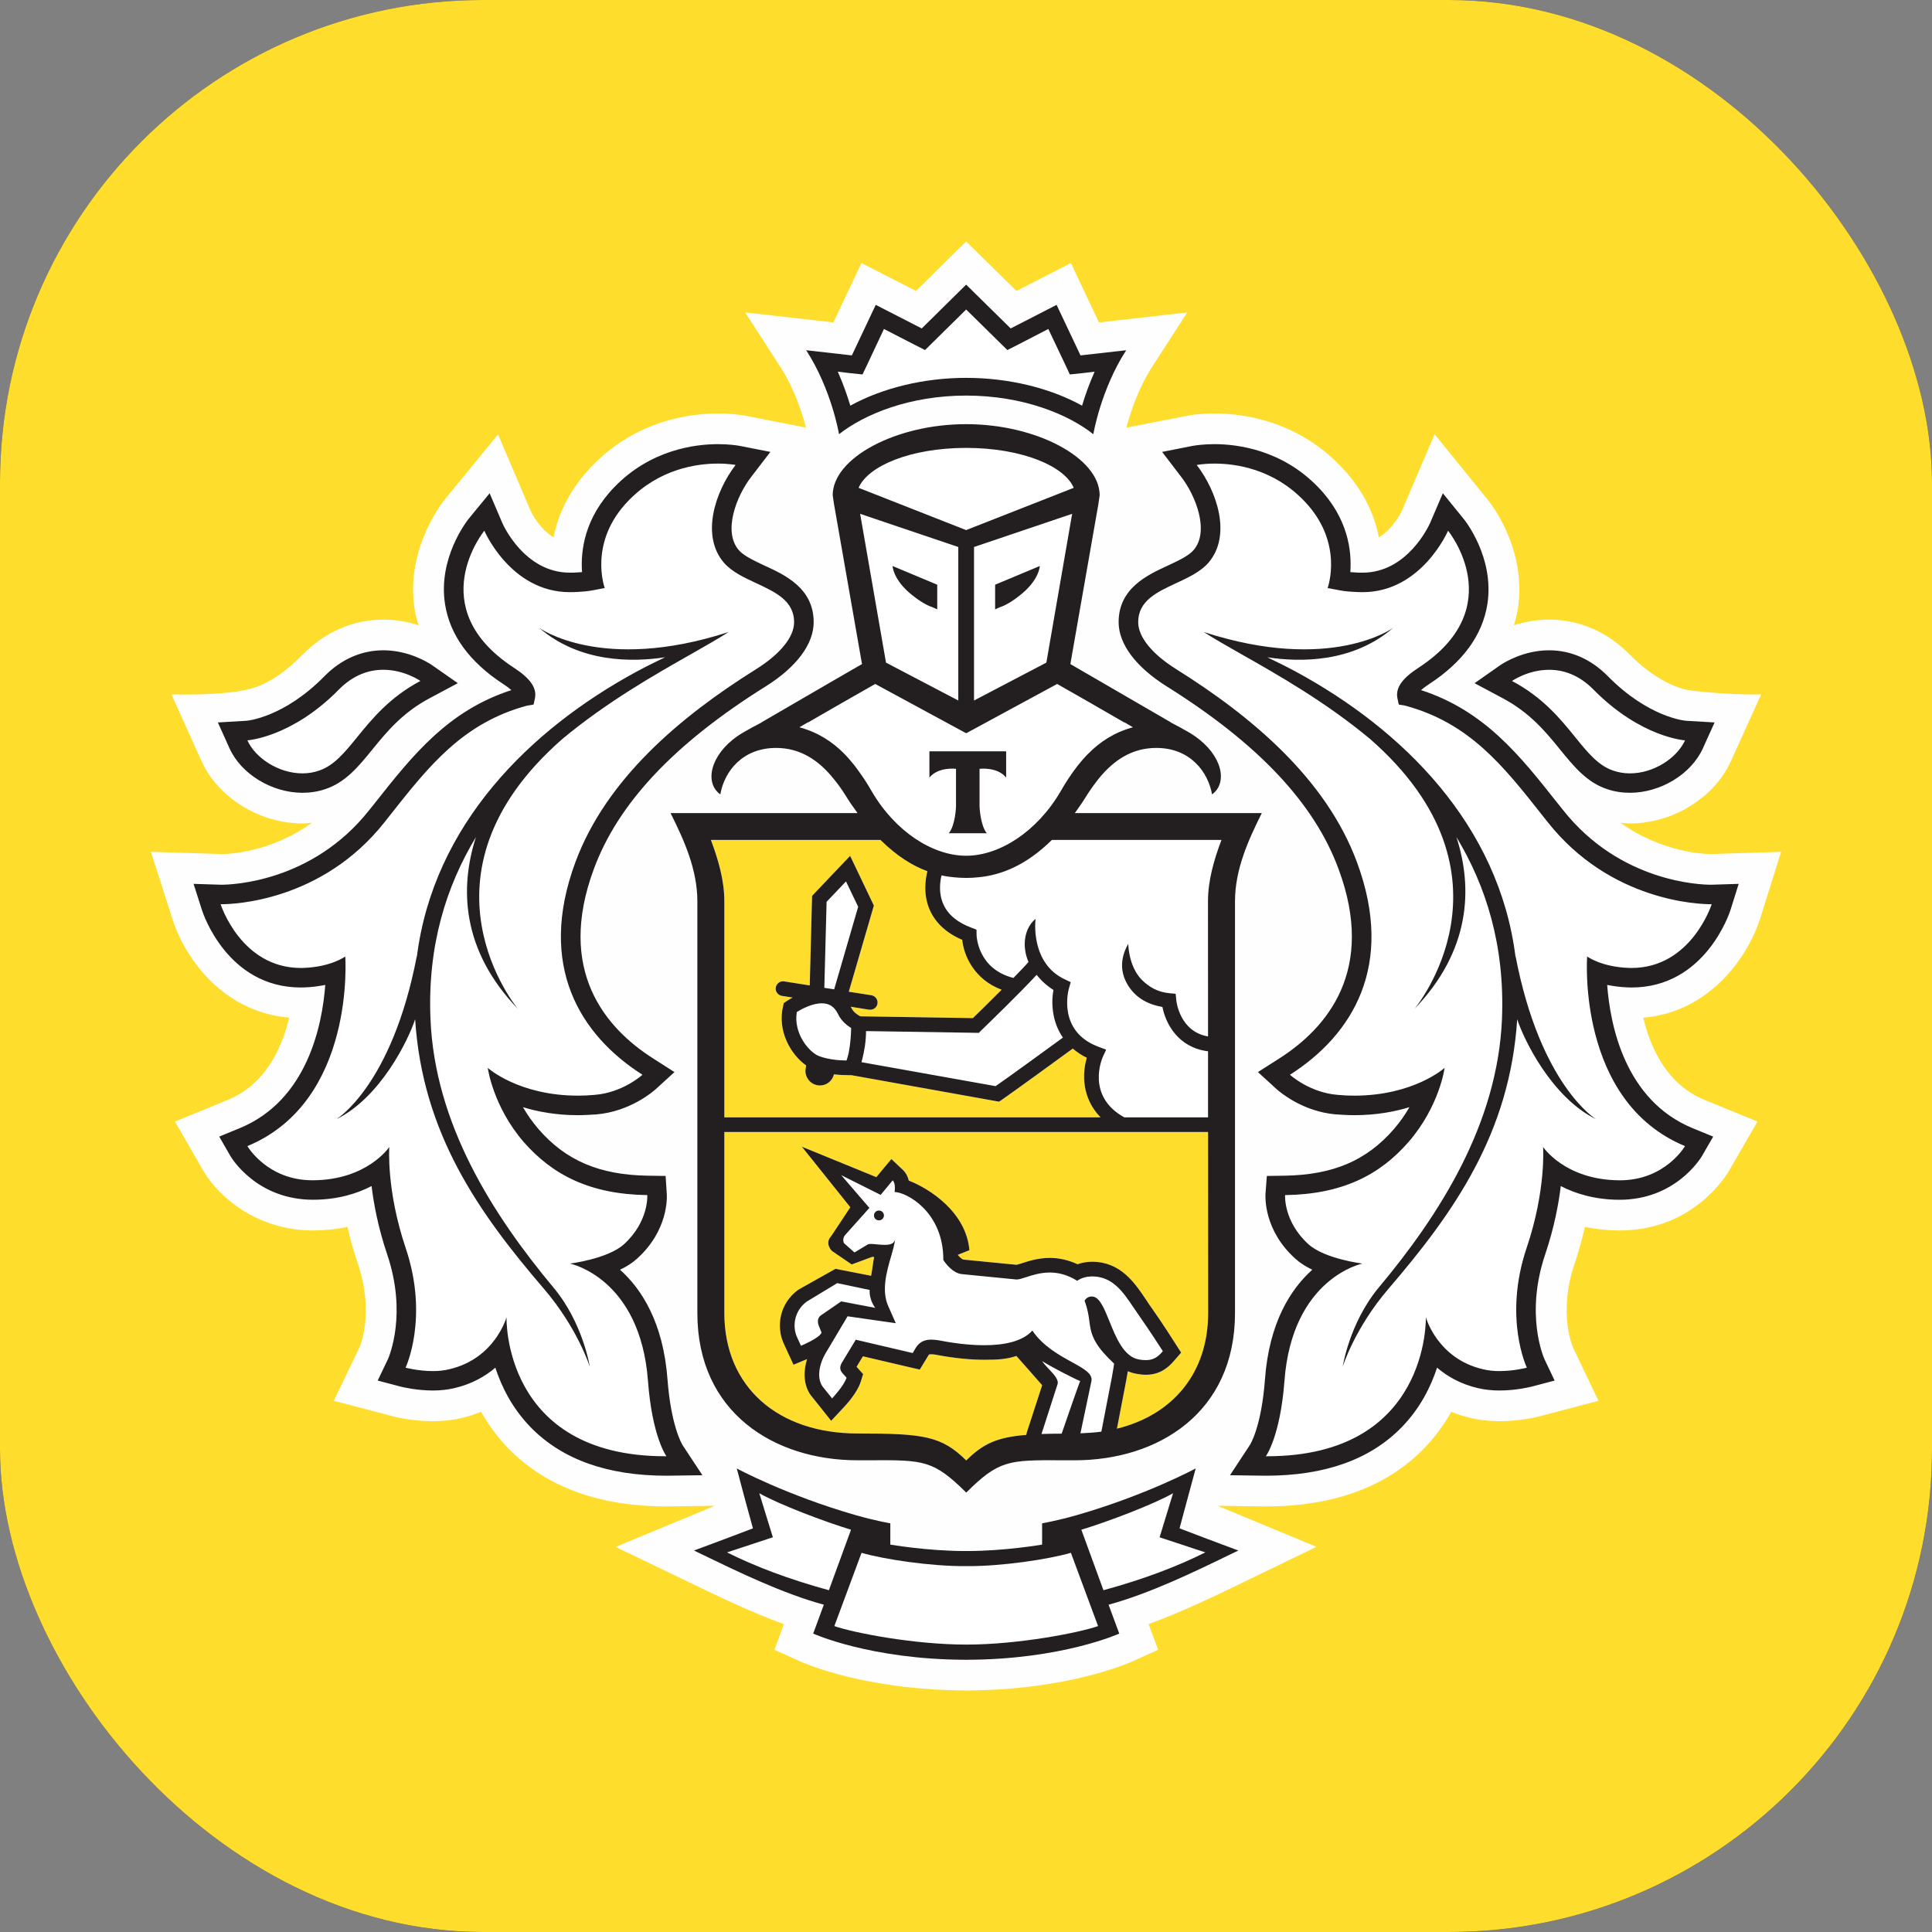 <svg width="64" height="64" viewBox="0 0 64 64" fill="none" xmlns="http://www.w3.org/2000/svg">
<rect x="0" y="0" width="64" height="64" fill="#808080" stroke="none"/>
<g clip-path="url(#clip0_1703_52)">
<rect width="64" height="64" rx="16" fill="#38364B"/>
<g clip-path="url(#clip1_1703_52)">
<path d="M49.778 0H14.222C6.368 0 0 6.368 0 14.222V49.778C0 57.633 6.368 64 14.222 64H49.778C57.633 64 64 57.633 64 49.778V14.222C64 6.368 57.633 0 49.778 0Z" fill="#FFDD2D"/>
<path fill-rule="evenodd" clip-rule="evenodd" d="M59 28.218L56.683 28.292C56.486 28.292 55.062 28.251 53.681 27.254C53.784 27.263 53.887 27.278 53.992 27.278C55.414 27.278 56.791 26.427 57.342 25.207L58.339 23.005C57.088 23.022 55.945 22.864 55.945 22.864C55.936 22.863 55.034 22.747 53.992 21.688C53.245 20.928 52.319 20.526 51.318 20.526C50.879 20.526 50.488 20.605 50.15 20.712C50.203 20.533 50.252 20.352 50.281 20.165C50.6 18.104 49.269 16.533 49.268 16.535L47.523 14.385L46.442 16.91C46.439 16.918 46.165 17.51 45.677 17.798C45.531 17.056 45.168 16.221 44.394 15.425C42.935 13.922 41.16 13.697 40.23 13.697C39.8 13.697 39.493 13.744 39.418 13.756L37.313 14.167C37.435 13.7 37.694 12.884 38.166 12.15L39.328 10.35L36.405 10.681L35.474 8.713L33.671 9.638L32.005 8L30.342 9.638L28.536 8.713L27.607 10.681L24.684 10.349L25.848 12.151C26.321 12.884 26.579 13.698 26.699 14.165L24.691 13.771L24.622 13.76C24.522 13.744 24.216 13.697 23.783 13.697C22.855 13.697 21.079 13.922 19.624 15.424C18.849 16.221 18.485 17.056 18.337 17.798C17.853 17.512 17.581 16.93 17.581 16.93L16.498 14.39L14.727 16.553C14.51 16.831 13.444 18.309 13.733 20.168C13.763 20.353 13.812 20.533 13.864 20.712C13.528 20.603 13.136 20.526 12.698 20.526C11.696 20.526 10.771 20.928 10.022 21.688C8.983 22.743 8.276 22.817 8.095 22.862C7.915 22.907 7.147 23.032 5.68 23.005L6.673 25.207C7.223 26.427 8.602 27.278 10.021 27.278C10.128 27.278 10.23 27.263 10.335 27.254C8.956 28.251 7.532 28.292 7.361 28.292L5 28.218L5.715 30.451C6.075 31.601 7.278 33.507 9.58 33.712C9.33 34.756 8.774 35.928 7.554 36.432L5.796 37.153L6.755 38.816C7.296 39.712 8.568 40.761 10.378 40.761C10.768 40.76 11.146 40.72 11.51 40.643C11.603 41.053 11.719 41.464 11.857 41.871C12.396 43.468 11.931 44.58 11.926 44.593L11.058 46.403L12.996 46.911C13.02 46.919 13.606 47.079 14.339 47.079C14.672 47.079 14.991 47.045 15.287 46.974C15.513 46.922 15.73 46.852 15.938 46.768C16.189 47.215 16.494 47.624 16.848 47.99C18.091 49.259 19.852 49.902 22.081 49.902H22.088L23.68 49.881L20.392 51.243L22.889 52.444C23.797 52.884 24.871 53.403 25.967 53.802L25.654 54.651L26.516 55.041C26.592 55.076 28.247 55.812 30.998 55.969C30.998 55.969 31.662 56 32.028 56C32.393 56 33.049 55.967 33.049 55.967C35.783 55.806 37.425 55.076 37.501 55.041L38.364 54.65L38.049 53.8C39.175 53.389 40.291 52.849 41.161 52.426L43.61 51.241L40.333 49.881L41.931 49.902C44.164 49.902 45.925 49.258 47.166 47.988C47.519 47.625 47.823 47.217 48.076 46.768C48.284 46.852 48.503 46.922 48.728 46.975C49.025 47.045 49.343 47.079 49.675 47.079C50.396 47.079 50.988 46.921 51.004 46.916L52.95 46.403L52.102 44.626C52.083 44.58 51.618 43.468 52.157 41.87C52.294 41.462 52.409 41.052 52.503 40.643C52.869 40.72 53.251 40.76 53.645 40.761C55.95 40.761 57.055 39.148 57.268 38.797L58.219 37.152L56.46 36.434C55.237 35.928 54.683 34.757 54.436 33.713C56.708 33.516 57.927 31.609 58.3 30.451L59 28.218Z" fill="#FEFEFE"/>
<path fill-rule="evenodd" clip-rule="evenodd" d="M35.846 13.438C34.785 12.851 33.41 12.517 32.005 12.517C30.607 12.517 29.232 12.851 28.169 13.438C28.072 13.116 27.937 12.723 27.753 12.313L28.153 12.36L28.573 12.404L28.753 12.023L29.282 10.898L30.263 11.403L30.644 11.595L30.946 11.298L32.005 10.253L33.066 11.298L33.37 11.595L33.751 11.403L34.726 10.898L35.263 12.023L35.44 12.404L35.86 12.36L36.261 12.313C36.077 12.723 35.941 13.116 35.846 13.438ZM32.005 14.836C30.142 14.838 28.746 15.445 28.442 16.16L32.005 17.56L35.569 16.16C35.268 15.445 33.871 14.838 32.005 14.836ZM32.043 51.88H32.039H32.008H31.974H31.971C30.843 51.887 29.287 51.657 28.54 51.44L27.639 53.865C28.232 54.075 30.245 54.48 32.008 54.48C33.769 54.48 35.782 54.075 36.374 53.865L35.475 51.44C34.725 51.657 33.171 51.887 32.043 51.88ZM35.822 50.675C36.692 50.411 38.189 49.844 38.86 49.466L38.412 50.924L39.929 51.426C39.012 51.884 37.9 52.312 36.553 52.678L35.822 50.675ZM25.154 49.466L25.602 50.924L24.084 51.426C25 51.884 26.117 52.312 27.459 52.678L28.192 50.675C27.323 50.411 25.824 49.844 25.154 49.466ZM53.441 25.529C53.624 25.592 53.809 25.619 53.993 25.619C54.788 25.619 55.555 25.108 55.819 24.523C55.819 24.523 54.363 24.436 52.796 22.854C52.298 22.341 51.77 22.188 51.318 22.188C50.614 22.188 50.087 22.556 50.087 22.556C51.108 23.098 51.69 23.815 52.18 24.418C52.596 24.932 52.946 25.362 53.441 25.529ZM10.567 25.529C10.389 25.592 10.203 25.619 10.02 25.619C9.225 25.619 8.456 25.108 8.195 24.524C8.195 24.524 9.65 24.436 11.215 22.854C11.716 22.34 12.242 22.188 12.698 22.188C13.397 22.188 13.926 22.557 13.926 22.557C12.908 23.097 12.325 23.813 11.835 24.416C11.415 24.93 11.064 25.362 10.567 25.529ZM52.871 37.075C51.407 36.357 50.484 34.45 50.26 33.764C50.017 37.543 48.163 40.166 45.996 42.692C44.871 44.001 44.479 45.274 44.479 45.274C44.479 45.274 44.696 43.831 45.668 42.658C47.69 40.24 49.612 37.231 49.755 33.75C49.853 31.321 49.226 29.352 48.246 27.728C48.794 29.418 48.717 31.488 46.857 33.421C46.857 33.421 50.56 29.005 45.383 24.477C43.912 23.253 42.342 22.362 41.138 21.679C40.645 21.399 40.214 21.155 39.876 20.936C44.093 22.305 46.152 20.798 46.152 20.798C44.806 21.959 43.062 21.94 41.981 21.772C42.275 21.915 42.58 22.063 42.907 22.239C46.463 24.161 49.659 27.324 50.204 31.704V31.671C51.031 35.972 52.871 37.075 52.871 37.075ZM53.954 32.064C53.987 32.066 54.015 32.066 54.048 32.066C56.03 32.066 56.702 29.953 56.702 29.953H56.663C56.3 29.953 53.352 29.867 51.27 27.233C51.211 27.159 51.153 27.086 51.096 27.013C49.801 25.372 48.68 23.95 46.555 23.377L46.337 23.339L46.29 23.117C46.228 22.78 46.461 22.464 46.988 22.123C50.051 20.127 47.97 17.58 47.97 17.58C47.97 17.58 47.096 19.617 45.139 19.617C45.115 19.617 45.092 19.616 45.068 19.615C45.043 19.615 45.018 19.614 44.994 19.614L44.95 19.612C44.744 19.601 44.543 19.591 44.341 19.549L43.981 19.478C43.981 19.478 44.538 17.968 43.192 16.581C42.177 15.535 40.943 15.357 40.23 15.357C39.872 15.357 39.644 15.403 39.644 15.403C40.321 16.283 40.809 17.743 40.029 18.645C39.767 18.944 39.36 19.134 38.959 19.32C38.324 19.615 37.704 19.903 37.704 20.61C37.704 21.1 38.164 21.67 38.987 22.182C41.466 23.735 43.926 25.797 44.95 28.559C46.228 32.004 44.788 34.291 42.733 35.603C42.733 35.603 43.378 36.194 44.312 36.269C44.502 36.287 44.688 36.296 44.861 36.296C46.835 36.296 47.856 35.374 47.856 35.374C47.856 35.374 47.688 36.648 46.661 37.829C45.712 38.92 44.469 39.563 42.572 39.589C42.572 39.589 42.512 40.466 43.351 41.225C43.89 41.703 45.131 41.858 45.131 41.858C45.131 41.858 42.806 42.328 42.55 45.745C42.41 47.596 41.935 48.24 41.935 48.24H41.976C47.371 48.24 47.234 43.636 47.234 43.636C47.234 43.636 47.608 44.998 49.114 45.355C49.295 45.401 49.489 45.42 49.674 45.42C50.158 45.42 50.579 45.307 50.579 45.307C50.579 45.307 49.791 43.652 50.574 41.338C51.221 39.417 51.117 37.995 51.117 37.995C51.117 37.995 51.844 39.088 53.645 39.098H53.664C55.165 39.098 55.818 37.966 55.818 37.966C52.221 36.48 52.577 31.684 52.577 31.684C52.577 31.684 53.044 32.031 53.954 32.064ZM13.751 33.764C13.996 37.543 15.849 40.166 18.016 42.691C19.14 44.001 19.538 45.273 19.538 45.273C19.538 45.273 19.317 43.831 18.341 42.659C16.323 40.24 14.401 37.23 14.26 33.75C14.159 31.32 14.786 29.351 15.767 27.728C15.22 29.419 15.295 31.488 17.157 33.422C17.157 33.422 13.452 29.005 18.633 24.477C20.102 23.254 21.67 22.364 22.874 21.68C23.366 21.4 23.797 21.155 24.136 20.936C19.921 22.305 17.861 20.798 17.861 20.798C19.207 21.96 20.95 21.94 22.032 21.772L22.007 21.784C21.722 21.923 21.422 22.068 21.106 22.239C17.549 24.161 14.355 27.325 13.808 31.704V31.67C12.982 35.971 11.143 37.075 11.143 37.075C12.605 36.357 13.527 34.45 13.751 33.764ZM20.664 41.224C20.125 41.703 18.883 41.858 18.883 41.858C18.883 41.858 21.209 42.327 21.465 45.745C21.605 47.596 22.076 48.24 22.076 48.24H22.038C16.642 48.24 16.78 43.635 16.78 43.635C16.78 43.635 16.403 44.998 14.9 45.355C14.72 45.401 14.527 45.42 14.339 45.42C13.855 45.42 13.436 45.307 13.436 45.307C13.436 45.307 14.22 43.653 13.439 41.338C12.792 39.417 12.897 37.994 12.897 37.994C12.897 37.994 12.171 39.088 10.368 39.099H10.35C8.85 39.099 8.195 37.966 8.195 37.966C11.79 36.48 11.438 31.684 11.438 31.684C11.438 31.684 10.971 32.031 10.059 32.064C10.026 32.066 9.996 32.066 9.964 32.066C7.981 32.066 7.31 29.953 7.31 29.953H7.35C7.716 29.953 10.66 29.867 12.742 27.233C12.801 27.159 12.859 27.085 12.917 27.012C14.212 25.372 15.334 23.951 17.454 23.377L17.677 23.338L17.724 23.117C17.786 22.781 17.554 22.463 17.028 22.123C13.965 20.127 16.045 17.581 16.045 17.581C16.045 17.581 16.914 19.617 18.877 19.617C18.9 19.617 18.923 19.616 18.946 19.616C18.97 19.615 18.994 19.615 19.02 19.615L19.076 19.611C19.278 19.601 19.476 19.59 19.672 19.549L20.034 19.478C20.034 19.478 19.474 17.968 20.823 16.581C21.837 15.535 23.072 15.357 23.783 15.357C24.143 15.357 24.369 15.403 24.369 15.403C23.694 16.283 23.205 17.743 23.985 18.644C24.247 18.944 24.654 19.134 25.054 19.32C25.689 19.615 26.307 19.903 26.307 20.61C26.307 21.099 25.848 21.67 25.025 22.182C22.546 23.735 20.087 25.798 19.063 28.559C17.786 32.005 19.227 34.292 21.284 35.603C21.284 35.603 20.638 36.194 19.702 36.269C19.512 36.287 19.328 36.296 19.151 36.296C17.179 36.296 16.158 35.375 16.158 35.375C16.158 35.375 16.328 36.648 17.348 37.83C18.302 38.92 19.545 39.563 21.443 39.589C21.443 39.589 21.503 40.466 20.664 41.224ZM30.788 24.889H32.061H33.33V25.757C33.032 25.393 32.449 25.468 32.449 25.468V26.719C32.449 26.719 32.472 27.335 32.688 27.601H32.061H31.43C31.65 27.335 31.669 26.719 31.669 26.719V25.468C31.669 25.468 31.088 25.393 30.788 25.757V24.889ZM28.017 25.02C28.105 25.114 28.191 25.216 28.276 25.32L28.288 25.334C28.303 25.352 28.318 25.37 28.334 25.393C28.412 25.495 28.489 25.604 28.565 25.716C28.575 25.729 28.584 25.742 28.594 25.757L28.604 25.771L28.609 25.779L28.612 25.784L28.616 25.789C28.707 25.925 28.792 26.066 28.877 26.211C29.655 27.547 30.899 28.347 32.005 28.349C33.111 28.347 34.355 27.547 35.136 26.211C35.222 26.062 35.309 25.918 35.4 25.783C35.414 25.764 35.427 25.744 35.44 25.724C35.516 25.609 35.597 25.497 35.681 25.388C35.693 25.373 35.704 25.359 35.714 25.346L35.732 25.323C35.819 25.216 35.908 25.113 35.999 25.016C36.006 25.01 36.012 25.004 36.018 24.998C36.026 24.989 36.034 24.981 36.043 24.973C36.44 24.57 36.912 24.262 37.531 24.091L37.255 23.932H37.241L36.145 23.299L35.02 22.657L32.014 24.286L32.005 24.279L31.999 24.286L28.992 22.657L27.868 23.299L26.77 23.932H26.758L26.48 24.091C27.1 24.262 27.57 24.566 27.968 24.97C27.975 24.977 27.981 24.984 27.988 24.991C27.996 25.001 28.005 25.011 28.017 25.02ZM31.047 20.186V19.369L29.568 18.75C29.568 18.75 29.581 19.224 30.247 19.739C30.607 20.022 30.83 20.094 30.879 20.11C30.885 20.112 30.889 20.113 30.89 20.114L31.047 20.186ZM31.745 18.119V23.205L29.351 21.949L28.493 17.022L31.745 18.119ZM32.965 19.369L34.444 18.75C34.444 18.75 34.432 19.224 33.764 19.739C33.404 20.023 33.18 20.095 33.132 20.11C33.126 20.112 33.123 20.113 33.122 20.114L32.965 20.186V19.369ZM34.662 21.949L35.517 17.022L32.266 18.119V23.205L34.662 21.949ZM28.043 35.129C27.847 35.129 27.462 35.106 27.146 34.991C26.797 34.863 26.277 34.225 26.396 33.523C26.547 33.431 26.897 33.236 27.224 33.236C27.476 33.236 27.648 33.353 27.769 33.606C27.874 33.826 28.064 33.972 28.196 34.055C28.192 34.26 28.172 34.579 28.117 34.861C28.105 34.924 28.088 34.982 28.072 35.039C28.065 35.064 28.058 35.086 28.051 35.105L28.047 35.116C28.046 35.121 28.044 35.125 28.043 35.129ZM32.59 34.052L32.522 34.119C32.509 34.132 32.5 34.14 32.496 34.144L32.424 34.215L28.689 34.156C28.686 34.525 28.626 34.838 28.567 35.067C28.558 35.106 28.548 35.145 28.538 35.185L32.982 35.98C33.444 35.659 34.716 34.734 35.21 34.372C34.851 33.85 34.817 33.23 34.898 32.793C34.661 32.644 34.482 32.474 34.339 32.294C33.826 32.851 32.892 33.759 32.591 34.052L32.59 34.052ZM32.422 29.06C33.16 28.987 33.985 28.672 34.846 27.823H40.464C40.219 28.467 40.017 29.164 40.017 29.857L40.019 34.333C39.079 34.176 38.967 33.169 38.964 33.126L38.947 32.919L38.745 32.902C38.335 32.864 38.066 32.692 37.837 32.471C37.377 32.011 37.376 31.269 37.377 31.263C37.377 31.264 37.376 31.264 37.376 31.265C37.375 31.267 37.374 31.269 37.373 31.272C37.37 31.277 37.365 31.286 37.359 31.297C37.276 31.45 36.931 32.08 37.451 32.761C37.694 33.082 38.049 33.279 38.508 33.358C38.615 33.915 39.032 34.704 40.019 34.824V37.016H37.246C35.968 36.306 36.51 35.06 36.534 35.008L36.643 34.772L36.398 34.679C35.013 34.168 35.394 32.794 35.412 32.734L35.468 32.534L35.281 32.446C34.137 31.918 34.292 30.498 34.307 30.438C33.956 30.722 33.829 31.301 34.071 31.868C33.947 32.009 33.783 32.178 33.601 32.365L33.601 32.365L33.572 32.396C32.387 32.095 32.35 31.012 32.35 30.963L32.347 30.797L32.192 30.736C31.73 30.566 31.412 30.311 31.256 29.968C31.081 29.588 31.142 29.189 31.191 28.998C31.326 29.028 31.46 29.049 31.59 29.06C31.723 29.074 31.859 29.082 31.997 29.082H32.005H32.016C32.153 29.082 32.287 29.074 32.422 29.06ZM27.383 29.874L27.307 32.723L27.633 32.773L28.429 30.039L28.025 29.197L27.383 29.874ZM28.951 40.251C28.946 40.344 29.013 40.422 29.106 40.425C29.195 40.433 29.273 40.364 29.281 40.273C29.285 40.186 29.219 40.105 29.126 40.101C29.035 40.093 28.959 40.164 28.951 40.251ZM36.237 42.958C36.211 42.95 36.183 42.948 36.159 42.948C35.998 42.948 35.928 43.089 35.928 43.089C36.036 43.375 36.063 43.581 36.087 43.767C36.114 43.975 36.138 44.159 36.267 44.405C36.42 44.699 36.675 44.947 36.831 45.098C36.859 45.126 36.885 45.151 36.906 45.172C36.906 45.172 36.869 45.434 36.831 45.63L36.484 47.424C36.264 47.454 36.032 47.47 35.791 47.481L36.155 45.756C36.208 45.507 35.907 45.34 35.505 45.119C35.082 44.887 34.548 44.593 34.198 44.077C33.864 44.45 33.237 44.562 32.606 44.562C32.03 44.562 31.455 44.47 31.105 44.401C31.017 44.388 30.932 44.377 30.848 44.377C30.646 44.377 30.462 44.439 30.334 44.652L30.235 44.821L28.351 44.378L27.881 45.152C27.816 45.277 27.811 45.382 27.918 45.499L28.044 45.637C27.957 45.91 27.565 46.324 27.565 46.324L27.285 45.975C27.064 45.729 27.1 45.277 27.33 44.859L28.077 43.605L29.673 43.833L29.426 43.271C29.193 42.751 29.371 42.133 29.518 41.623L29.518 41.622C29.581 41.401 29.639 41.2 29.655 41.035C29.637 41.2 29.485 41.238 29.308 41.238C29.221 41.238 29.13 41.229 29.045 41.221C28.971 41.213 28.903 41.207 28.848 41.207C28.8 41.207 28.76 41.212 28.739 41.227L28.306 41.489L27.966 41.189C27.924 41.132 27.911 40.996 28.011 40.895L28.8 40.014L27.868 38.929L29.174 39.582L29.573 39.101C29.683 39.207 29.635 39.487 29.635 39.487C30.041 39.497 31.186 40.125 31.246 41.595C31.248 41.639 31.248 41.69 31.248 41.739C31.248 41.739 31.26 41.757 31.28 41.787C31.36 41.897 31.584 42.18 31.866 42.207L33.671 42.384H33.678C33.754 42.384 33.859 42.35 33.989 42.308C34.196 42.241 34.465 42.153 34.776 42.153C35.051 42.153 35.357 42.223 35.684 42.428C35.684 42.428 35.849 42.299 36.115 42.285C36.135 42.283 36.159 42.283 36.177 42.283C36.857 42.283 37.203 42.797 37.555 43.319C37.621 43.419 37.688 43.518 37.758 43.615C38.083 44.077 38.521 44.761 38.521 44.761C38.36 44.95 38.21 45.056 37.959 45.056C37.89 45.056 37.812 45.051 37.726 45.033C37.226 44.942 36.973 44.316 36.753 43.773C36.591 43.373 36.447 43.017 36.237 42.958ZM26.534 44.58C26.534 44.58 27.159 44.324 27.214 44.142L27.13 43.934C27.071 43.799 27.08 43.653 27.194 43.573L27.868 43.109L28.994 43.325C28.994 43.325 28.79 43.071 28.81 42.731L27.734 42.505L26.722 43.119C26.287 43.443 26.255 43.972 26.399 44.286L26.534 44.58ZM35.17 47.492C34.926 47.492 34.702 47.495 34.501 47.503L35.03 45.864C35.086 45.711 34.913 45.529 34.743 45.348C34.66 45.26 34.578 45.173 34.522 45.09C34.783 45.252 35.457 45.609 35.782 45.752C35.749 45.805 35.17 47.492 35.17 47.492Z" fill="white"/>
<path fill-rule="evenodd" clip-rule="evenodd" d="M36.458 37.016H23.996V29.857C23.996 29.164 23.791 28.467 23.55 27.823H29.167C29.701 28.351 30.224 28.68 30.721 28.861C30.657 29.115 30.571 29.641 30.811 30.166C31.007 30.589 31.361 30.915 31.875 31.132C31.93 31.654 32.264 32.441 33.181 32.788C32.778 33.192 32.387 33.573 32.229 33.726L28.501 33.667C28.416 33.625 28.272 33.53 28.208 33.397C28.204 33.386 28.199 33.379 28.194 33.371C28.189 33.364 28.184 33.358 28.18 33.349L28.789 33.447C28.802 33.448 28.815 33.448 28.828 33.448C28.945 33.448 29.048 33.368 29.067 33.248C29.087 33.113 28.997 32.99 28.866 32.97L28.117 32.853L28.948 29.998L28.16 28.351L26.901 29.677L26.824 32.645L25.977 32.511C25.846 32.486 25.721 32.58 25.698 32.712C25.678 32.843 25.767 32.967 25.9 32.99L26.256 33.043C26.129 33.115 26.045 33.173 26.035 33.181L25.963 33.23L25.943 33.319C25.737 34.152 26.202 34.942 26.707 35.295L26.688 35.401C26.667 35.528 26.697 35.653 26.774 35.758C26.848 35.865 26.959 35.929 27.086 35.951C27.112 35.956 27.14 35.959 27.165 35.959C27.382 35.959 27.573 35.808 27.626 35.588C27.814 35.611 27.986 35.615 28.103 35.615H28.201L33.093 36.495L33.177 36.44C33.565 36.169 35.052 35.092 35.539 34.734C35.672 34.849 35.822 34.952 36.004 35.039C35.845 35.565 35.835 36.376 36.458 37.016ZM23.996 37.499H40.018L40.021 43.497C40.021 45.485 38.849 46.873 37 47.326L37.31 45.721L37.313 45.698C37.33 45.609 37.347 45.508 37.36 45.423C37.447 45.46 37.54 45.49 37.639 45.508C37.755 45.53 37.861 45.541 37.959 45.541C38.431 45.541 38.707 45.294 38.89 45.082L39.127 44.807L38.933 44.505C38.916 44.475 38.485 43.8 38.156 43.337C38.091 43.246 38.029 43.155 37.966 43.057C37.59 42.498 37.119 41.797 36.177 41.797L36.092 41.798C35.937 41.809 35.804 41.838 35.695 41.88C35.399 41.743 35.093 41.67 34.776 41.67C34.386 41.67 34.057 41.777 33.838 41.852C33.819 41.857 33.8 41.863 33.782 41.868C33.742 41.881 33.706 41.892 33.675 41.897L31.913 41.724C31.891 41.721 31.818 41.679 31.731 41.575V41.566L32.112 41.414C32.005 40.15 30.786 39.372 30.105 39.109C30.075 38.982 30.014 38.856 29.907 38.753L29.528 38.395L29.195 38.792L29.031 38.995L26.562 37.986L28.169 39.993L27.536 40.948C27.303 41.194 27.559 41.439 27.559 41.439L28.214 41.889L28.893 41.636C28.91 41.636 28.924 41.639 28.939 41.641C28.946 41.642 28.953 41.643 28.96 41.644C28.941 41.701 28.92 41.852 28.899 41.995C28.884 42.106 28.869 42.212 28.857 42.261L27.678 42.031L26.441 42.726C25.804 43.192 25.718 43.961 25.954 44.487L26.091 44.786L26.285 45.208L26.72 45.03C26.726 45.029 26.731 45.026 26.734 45.023C26.579 45.518 26.642 45.988 26.919 46.297L27.183 46.625L27.533 47.065L27.917 46.655C28.029 46.543 28.397 46.134 28.51 45.785L28.592 45.518L28.405 45.312L28.373 45.276L28.585 44.929L30.123 45.289L30.468 45.369L30.652 45.067L30.753 44.902C30.772 44.867 30.776 44.861 30.848 44.861C30.901 44.861 30.956 44.867 31.015 44.88C31.596 44.989 32.131 45.043 32.605 45.043C33.067 45.043 33.342 45.026 33.669 44.918C33.669 44.918 34.495 45.852 34.523 45.886L34.018 47.44L33.995 47.532C33.038 47.61 32.572 47.819 32.008 48.379C31.191 47.572 30.61 47.486 28.411 47.486C25.779 47.486 23.996 45.95 23.996 43.497V37.499Z" fill="#FFDD2D"/>
<path fill-rule="evenodd" clip-rule="evenodd" d="M28.572 12.404L28.152 12.36L27.753 12.312C27.936 12.724 28.071 13.115 28.168 13.438C29.232 12.852 30.607 12.517 32.005 12.517C33.41 12.517 34.785 12.852 35.845 13.438C35.941 13.115 36.077 12.724 36.261 12.312L35.86 12.36L35.439 12.404L35.262 12.024L34.727 10.898L33.75 11.403L33.37 11.596L33.066 11.297L32.005 10.253L30.946 11.297L30.643 11.596L30.263 11.403L29.282 10.898L28.753 12.024L28.572 12.404ZM36.218 14.384C35.388 13.724 33.883 13.104 32.005 13.104C30.129 13.104 28.63 13.724 27.794 14.384C27.794 14.384 27.549 12.905 26.706 11.602L28.219 11.773L29.01 10.099L30.534 10.88L32.005 9.429L33.48 10.88L35.001 10.099L35.793 11.773L37.307 11.602C36.464 12.905 36.218 14.384 36.218 14.384ZM29.126 40.101C29.035 40.093 28.959 40.164 28.952 40.252C28.945 40.344 29.014 40.422 29.106 40.425C29.196 40.432 29.273 40.364 29.282 40.273C29.285 40.186 29.219 40.105 29.126 40.101ZM36.553 52.678L35.821 50.674C36.691 50.411 38.189 49.844 38.859 49.466L38.413 50.925L39.929 51.425C39.012 51.884 37.9 52.311 36.553 52.678ZM32.008 54.479C30.245 54.479 28.232 54.076 27.639 53.866L28.54 51.439C29.287 51.657 30.842 51.887 31.971 51.88H31.974H32.008H32.039H32.043C33.17 51.887 34.724 51.657 35.475 51.439L36.375 53.866C35.781 54.076 33.769 54.479 32.008 54.479ZM24.084 51.425L25.602 50.924L25.153 49.466C25.822 49.844 27.322 50.411 28.191 50.674L27.458 52.678C26.117 52.311 25 51.884 24.084 51.425ZM39.997 50.98L39.074 50.629L39.329 49.679L39.609 48.644C39.609 48.644 37.974 49.528 35.669 50.191C35.016 50.377 34.521 50.462 34.521 50.462V51.167C34.521 51.167 33.288 51.38 32.043 51.38H32.028H32.008H31.985H31.971C30.724 51.38 29.493 51.167 29.493 51.167V50.462C29.493 50.462 28.997 50.377 28.344 50.191C26.039 49.528 24.406 48.644 24.406 48.644L24.682 49.679L24.942 50.629L24.016 50.98L22.989 51.363C23.102 51.417 23.219 51.474 23.339 51.532C24.477 52.082 25.94 52.791 27.29 53.158L26.938 54.115C26.938 54.115 28.831 54.974 31.985 54.982V54.983H31.994H32.008H32.02H32.028V54.982C35.185 54.974 37.077 54.115 37.077 54.115L36.723 53.158C38.084 52.787 39.562 52.071 40.701 51.518C40.811 51.465 40.919 51.413 41.022 51.363L39.997 50.98ZM55.818 37.966C55.818 37.966 55.165 39.099 53.663 39.099H53.645C51.843 39.089 51.117 37.995 51.117 37.995C51.117 37.995 51.221 39.418 50.572 41.337C49.791 43.653 50.579 45.306 50.579 45.306C50.579 45.306 50.157 45.419 49.673 45.419C49.488 45.419 49.295 45.401 49.112 45.355C47.607 44.998 47.233 43.635 47.233 43.635C47.233 43.635 47.37 48.24 41.975 48.24H41.933C41.933 48.24 42.409 47.596 42.549 45.745C42.805 42.328 45.13 41.858 45.13 41.858C45.13 41.858 43.889 41.703 43.352 41.224C42.51 40.465 42.57 39.589 42.57 39.589C44.468 39.563 45.713 38.919 46.66 37.829C47.687 36.648 47.855 35.375 47.855 35.375C47.855 35.375 46.834 36.295 44.86 36.295C44.687 36.295 44.502 36.287 44.311 36.269C43.377 36.194 42.732 35.603 42.732 35.603C44.786 34.292 46.228 32.004 44.95 28.558C43.926 25.798 41.465 23.735 38.987 22.182C38.163 21.67 37.704 21.1 37.704 20.61C37.704 19.903 38.323 19.615 38.958 19.32C39.359 19.134 39.766 18.944 40.028 18.645C40.808 17.743 40.319 16.283 39.643 15.403C39.643 15.403 39.87 15.357 40.23 15.357C40.943 15.357 42.177 15.534 43.191 16.582C44.538 17.968 43.979 19.479 43.979 19.479L44.34 19.548C44.546 19.592 44.751 19.602 44.962 19.612L44.993 19.613C45.017 19.613 45.042 19.614 45.066 19.615C45.09 19.616 45.115 19.616 45.139 19.616C47.095 19.616 47.969 17.581 47.969 17.581C47.969 17.581 50.049 20.126 46.987 22.122C46.46 22.464 46.228 22.781 46.289 23.117L46.336 23.339L46.554 23.377C48.677 23.95 49.798 25.369 51.09 27.007L51.091 27.008L51.098 27.017L51.102 27.022L51.104 27.024L51.108 27.029L51.112 27.034L51.114 27.038C51.165 27.102 51.217 27.167 51.269 27.233C53.352 29.868 56.298 29.953 56.662 29.953H56.702C56.702 29.953 56.029 32.065 54.047 32.065C54.014 32.065 53.985 32.065 53.953 32.063C53.043 32.031 52.576 31.685 52.576 31.685C52.576 31.685 52.221 36.479 55.818 37.966ZM54.048 32.712C56.478 32.712 57.291 30.252 57.324 30.147L57.596 29.279L56.685 29.308H56.681C56.36 29.308 53.678 29.238 51.778 26.833L51.599 26.61L51.59 26.599C50.352 25.031 49.174 23.541 47.073 22.861C47.135 22.807 47.222 22.74 47.341 22.662C48.459 21.932 49.109 21.042 49.272 20.011C49.511 18.46 48.516 17.221 48.472 17.172L47.796 16.34L47.373 17.327L47.372 17.328C47.336 17.407 46.625 18.97 45.139 18.97H45.027C45.001 18.969 44.975 18.967 44.949 18.966C44.875 18.962 44.802 18.958 44.731 18.952C44.783 18.248 44.655 17.156 43.659 16.131C42.463 14.899 40.997 14.713 40.23 14.713C39.869 14.713 39.615 14.753 39.539 14.765C39.529 14.766 39.522 14.767 39.518 14.768L38.497 14.97L39.128 15.796C39.621 16.434 40.07 17.61 39.538 18.224C39.378 18.409 39.057 18.561 38.74 18.711L38.684 18.737C37.997 19.052 37.056 19.492 37.056 20.61C37.056 21.332 37.62 22.09 38.642 22.733C41.667 24.626 43.535 26.602 44.34 28.783C45.588 32.139 43.96 34.053 42.381 35.061L41.671 35.514L42.291 36.081L42.292 36.082C42.379 36.158 43.136 36.821 44.255 36.916C44.468 36.929 44.671 36.942 44.861 36.942C45.579 36.942 46.191 36.829 46.689 36.677C46.552 36.916 46.383 37.161 46.173 37.405C45.269 38.446 44.158 38.92 42.56 38.946L41.966 38.955L41.921 39.547C41.915 39.667 41.87 40.766 42.916 41.701C43.075 41.846 43.269 41.965 43.472 42.061C42.762 42.697 42.042 43.803 41.903 45.698C41.785 47.281 41.407 47.865 41.401 47.872L40.745 48.869L41.931 48.885C43.891 48.885 45.391 48.347 46.431 47.281C47.046 46.65 47.397 45.937 47.605 45.306C47.945 45.596 48.385 45.85 48.96 45.984C49.178 46.035 49.416 46.062 49.674 46.062C50.212 46.062 50.666 45.951 50.737 45.934L50.742 45.933L51.499 45.733L51.165 45.03L51.163 45.027C51.123 44.932 50.519 43.532 51.188 41.548C51.481 40.677 51.63 39.897 51.703 39.29C52.181 39.537 52.819 39.741 53.645 39.744C55.491 39.744 56.321 38.391 56.38 38.295L56.382 38.291L56.752 37.652L56.067 37.371C53.833 36.448 53.339 33.969 53.24 32.627C53.442 32.666 53.672 32.702 53.933 32.709L54.048 32.712ZM52.797 22.854C52.297 22.341 51.77 22.188 51.317 22.188C50.614 22.188 50.087 22.558 50.087 22.558C51.108 23.098 51.691 23.816 52.18 24.418C52.596 24.932 52.946 25.362 53.441 25.528C53.624 25.591 53.808 25.619 53.992 25.619C54.787 25.619 55.554 25.108 55.819 24.525C55.819 24.525 54.363 24.436 52.797 22.854ZM51.675 24.824C51.212 24.253 50.684 23.609 49.778 23.129L48.847 22.631L49.712 22.025L49.723 22.018C49.836 21.946 50.471 21.542 51.317 21.542C52.038 21.542 52.708 21.837 53.261 22.398C54.606 23.765 55.815 23.875 55.859 23.877L56.798 23.932L56.41 24.789C56.024 25.645 55.007 26.262 53.993 26.262C53.732 26.262 53.477 26.223 53.238 26.141C52.571 25.921 52.141 25.395 51.692 24.845L51.675 24.824ZM50.204 31.67V31.703C49.658 27.324 46.464 24.161 42.907 22.239C42.579 22.063 42.274 21.915 41.981 21.773C43.062 21.94 44.806 21.959 46.151 20.798C46.151 20.798 44.093 22.305 39.875 20.936C40.214 21.155 40.645 21.399 41.137 21.679C42.342 22.362 43.912 23.253 45.383 24.477C50.56 29.005 46.856 33.421 46.856 33.421C48.716 31.488 48.793 29.419 48.246 27.728C49.226 29.352 49.853 31.321 49.755 33.75C49.612 37.23 47.691 40.24 45.667 42.658C44.695 43.832 44.479 45.274 44.479 45.274C44.479 45.274 44.872 44.001 45.996 42.692C48.163 40.166 50.017 37.545 50.259 33.764C50.483 34.45 51.407 36.356 52.871 37.075C52.871 37.075 51.031 35.971 50.204 31.67ZM16.779 43.635C16.779 43.635 16.641 48.24 22.037 48.24H22.076C22.076 48.24 21.603 47.596 21.465 45.745C21.208 42.328 18.882 41.858 18.882 41.858C18.882 41.858 20.124 41.703 20.663 41.224C21.502 40.465 21.442 39.589 21.442 39.589C19.544 39.563 18.301 38.919 17.347 37.829C16.327 36.648 16.158 35.375 16.158 35.375C16.158 35.375 17.178 36.295 19.149 36.295C19.327 36.295 19.51 36.287 19.701 36.269C20.637 36.194 21.283 35.603 21.283 35.603C19.226 34.292 17.785 32.004 19.062 28.558C20.085 25.798 22.545 23.735 25.024 22.182C25.848 21.67 26.306 21.1 26.306 20.61C26.306 19.903 25.688 19.615 25.054 19.32C24.653 19.134 24.246 18.944 23.984 18.644C23.204 17.743 23.693 16.282 24.367 15.403C24.367 15.403 24.143 15.357 23.782 15.357C23.07 15.357 21.837 15.534 20.822 16.582C19.472 17.968 20.033 19.479 20.033 19.479L19.672 19.548C19.471 19.591 19.269 19.601 19.064 19.612L19.018 19.614C18.993 19.614 18.969 19.615 18.945 19.615C18.922 19.616 18.899 19.616 18.875 19.616C16.914 19.616 16.044 17.581 16.044 17.581C16.044 17.581 13.964 20.126 17.027 22.122C17.553 22.463 17.785 22.78 17.723 23.117L17.677 23.339L17.454 23.377C15.332 23.951 14.21 25.372 12.914 27.013C12.857 27.086 12.799 27.159 12.741 27.233C10.659 29.868 7.715 29.953 7.349 29.953H7.308C7.308 29.953 7.981 32.065 9.964 32.065C9.995 32.065 10.025 32.065 10.058 32.063C10.97 32.031 11.437 31.685 11.437 31.685C11.437 31.685 11.789 36.479 8.195 37.966C8.195 37.966 8.849 39.098 10.35 39.098H10.367C12.171 39.089 12.896 37.995 12.896 37.995C12.896 37.995 12.791 39.418 13.437 41.337C14.219 43.653 13.435 45.306 13.435 45.306C13.435 45.306 13.854 45.419 14.339 45.419C14.526 45.419 14.719 45.401 14.899 45.354C16.403 44.998 16.779 43.635 16.779 43.635ZM22.609 47.868C22.61 47.87 22.611 47.871 22.611 47.871L23.268 48.869L22.081 48.885C20.122 48.885 18.623 48.347 17.58 47.281C16.967 46.65 16.615 45.937 16.409 45.306C16.07 45.596 15.626 45.85 15.051 45.984C14.835 46.035 14.597 46.062 14.339 46.062C13.79 46.062 13.324 45.946 13.272 45.933L13.271 45.933L12.512 45.733L12.848 45.03L12.851 45.025C12.898 44.913 13.491 43.519 12.824 41.548C12.531 40.676 12.382 39.897 12.309 39.29C11.832 39.537 11.194 39.741 10.373 39.743C8.51 39.743 7.679 38.372 7.631 38.293L7.63 38.291L7.262 37.651L7.944 37.371C10.178 36.448 10.674 33.969 10.775 32.627C10.569 32.666 10.338 32.702 10.082 32.709L9.965 32.712C7.533 32.712 6.722 30.252 6.69 30.147L6.412 29.279L7.327 29.308C7.649 29.308 10.335 29.238 12.233 26.833L12.413 26.61L12.425 26.594C13.662 25.029 14.838 23.541 16.94 22.861C16.878 22.807 16.795 22.74 16.673 22.662C15.555 21.932 14.904 21.042 14.742 20.011C14.505 18.489 15.46 17.268 15.533 17.176L15.536 17.172L16.22 16.34L16.641 17.327C16.668 17.389 17.376 18.97 18.876 18.97H18.986C19.011 18.969 19.036 18.967 19.061 18.966C19.136 18.962 19.208 18.958 19.281 18.952C19.23 18.247 19.36 17.157 20.356 16.131C21.552 14.899 23.015 14.713 23.783 14.713C24.147 14.713 24.399 14.753 24.473 14.765C24.483 14.766 24.489 14.767 24.493 14.768L25.52 14.97L24.886 15.796C24.391 16.433 23.942 17.61 24.474 18.224C24.633 18.407 24.949 18.557 25.262 18.706L25.329 18.737C26.017 19.052 26.954 19.492 26.954 20.61C26.954 21.332 26.395 22.09 25.372 22.733C22.343 24.626 20.479 26.602 19.673 28.784C18.427 32.139 20.049 34.052 21.634 35.061L22.343 35.514L21.721 36.081C21.637 36.156 20.878 36.82 19.756 36.916C19.544 36.929 19.343 36.942 19.15 36.942C18.43 36.942 17.821 36.829 17.324 36.677C17.462 36.916 17.631 37.16 17.84 37.405C18.744 38.445 19.858 38.92 21.45 38.946L22.049 38.955L22.088 39.547C22.096 39.667 22.141 40.766 21.096 41.701C20.936 41.846 20.745 41.965 20.539 42.061C21.25 42.697 21.971 43.803 22.112 45.698C22.228 47.221 22.581 47.82 22.609 47.868ZM11.215 22.853C11.715 22.341 12.242 22.187 12.697 22.187C13.397 22.187 13.927 22.557 13.927 22.557C12.908 23.097 12.325 23.813 11.835 24.415C11.416 24.93 11.065 25.362 10.567 25.528C10.389 25.591 10.204 25.619 10.02 25.619C9.226 25.619 8.457 25.108 8.195 24.524C8.195 24.524 9.651 24.436 11.215 22.853ZM10.019 26.262C10.28 26.262 10.534 26.223 10.774 26.141C11.444 25.92 11.874 25.394 12.323 24.843L12.338 24.824L12.351 24.808C12.814 24.242 13.334 23.605 14.233 23.129L15.166 22.631L14.299 22.025L14.288 22.018C14.174 21.945 13.541 21.542 12.697 21.542C11.975 21.542 11.304 21.837 10.751 22.398C9.406 23.766 8.199 23.876 8.156 23.877L7.217 23.932L7.603 24.789C7.99 25.644 9.008 26.262 10.019 26.262ZM15.767 27.728C14.786 29.352 14.159 31.32 14.26 33.75C14.401 37.231 16.322 40.24 18.34 42.658C19.317 43.831 19.537 45.274 19.537 45.274C19.537 45.274 19.14 44.001 18.016 42.691C15.85 40.166 13.996 37.543 13.752 33.764C13.527 34.451 12.605 36.357 11.143 37.075C11.143 37.075 12.982 35.972 13.808 31.67V31.704C14.355 27.324 17.549 24.161 21.106 22.239C21.399 22.081 21.676 21.946 21.94 21.817L22.032 21.772C20.951 21.94 19.207 21.959 17.861 20.798C17.861 20.798 19.921 22.305 24.137 20.936C23.799 21.154 23.368 21.399 22.877 21.678C21.673 22.361 20.103 23.253 18.632 24.477C13.453 29.005 17.158 33.422 17.158 33.422C15.293 31.488 15.219 29.419 15.767 27.728ZM30.788 24.889V25.757C31.089 25.393 31.669 25.468 31.669 25.468V26.719C31.669 26.719 31.65 27.335 31.43 27.602H32.061H32.688C32.472 27.335 32.449 26.719 32.449 26.719V25.468C32.449 25.468 33.032 25.393 33.33 25.757V24.889H32.061H30.788ZM30.88 20.111C30.832 20.096 30.608 20.023 30.247 19.738C29.581 19.224 29.568 18.75 29.568 18.75L31.047 19.369V20.186L30.89 20.115C30.889 20.114 30.885 20.113 30.88 20.111ZM33.764 19.738C34.432 19.224 34.445 18.75 34.445 18.75L32.965 19.369V20.186L33.122 20.115C33.123 20.114 33.126 20.113 33.132 20.111C33.18 20.096 33.403 20.023 33.764 19.738ZM28.442 16.16L32.005 17.56L35.569 16.16C35.267 15.445 33.87 14.839 32.005 14.837C30.142 14.839 28.746 15.445 28.442 16.16ZM32.266 23.205L34.662 21.95L35.516 17.021L32.266 18.12V23.205ZM37.24 23.931L36.145 23.299L35.02 22.657L32.014 24.286L32.005 24.279L31.999 24.286L28.993 22.657L27.867 23.299L26.77 23.931H26.758L26.481 24.092C27.099 24.261 27.569 24.566 27.969 24.971C27.975 24.977 27.981 24.983 27.987 24.99C27.996 25 28.005 25.011 28.016 25.019C28.104 25.114 28.192 25.217 28.276 25.32C28.279 25.324 28.283 25.328 28.287 25.333C28.302 25.352 28.318 25.371 28.334 25.394C28.411 25.495 28.489 25.605 28.565 25.716C28.574 25.728 28.584 25.742 28.593 25.756C28.601 25.767 28.608 25.779 28.616 25.79C28.706 25.924 28.792 26.066 28.876 26.211C29.654 27.548 30.899 28.347 32.005 28.348C33.112 28.347 34.356 27.548 35.136 26.211C35.221 26.062 35.309 25.917 35.399 25.783C35.413 25.764 35.427 25.744 35.439 25.724C35.516 25.609 35.597 25.497 35.681 25.389C35.69 25.377 35.699 25.365 35.708 25.354C35.716 25.343 35.724 25.333 35.732 25.323C35.819 25.217 35.908 25.113 35.999 25.016C36.006 25.009 36.013 25.002 36.02 24.996C36.027 24.988 36.035 24.98 36.043 24.974C36.44 24.57 36.911 24.261 37.53 24.092L37.255 23.931H37.24ZM40.016 29.857C40.016 29.164 40.218 28.467 40.464 27.823H34.846C33.986 28.672 33.16 28.987 32.422 29.06C32.288 29.074 32.153 29.082 32.016 29.082H32.005H31.997C31.86 29.082 31.723 29.074 31.59 29.06C31.461 29.049 31.326 29.029 31.19 28.998C31.142 29.189 31.08 29.587 31.256 29.967C31.413 30.31 31.729 30.566 32.192 30.736L32.348 30.796L32.35 30.963C32.35 31.013 32.387 32.095 33.571 32.396L33.578 32.388C33.768 32.193 33.941 32.016 34.07 31.868C33.828 31.3 33.955 30.722 34.307 30.438C34.292 30.498 34.137 31.918 35.28 32.445L35.469 32.535L35.412 32.735C35.394 32.794 35.013 34.168 36.397 34.679L36.642 34.771L36.534 35.008C36.509 35.062 35.967 36.308 37.245 37.015H40.018V34.825C39.033 34.705 38.615 33.916 38.507 33.357C38.049 33.28 37.694 33.082 37.45 32.761C36.931 32.079 37.275 31.449 37.359 31.296C37.369 31.278 37.375 31.267 37.376 31.263C37.375 31.269 37.376 32.013 37.837 32.471C38.065 32.691 38.336 32.863 38.744 32.902L38.946 32.921L38.965 33.125C38.968 33.169 39.078 34.175 40.018 34.333L40.016 29.857ZM37.309 45.721L37 47.326C38.849 46.873 40.021 45.485 40.021 43.497L40.018 37.499H23.995V43.497C23.995 45.951 25.779 47.486 28.411 47.486C30.61 47.486 31.19 47.572 32.008 48.379C32.572 47.819 33.037 47.61 33.995 47.533L34.018 47.439L34.523 45.887C34.495 45.85 33.669 44.918 33.669 44.918C33.341 45.026 33.066 45.044 32.605 45.044C32.131 45.044 31.595 44.989 31.015 44.88C30.957 44.867 30.902 44.862 30.847 44.862C30.776 44.862 30.772 44.867 30.753 44.902L30.653 45.066L30.469 45.369L30.122 45.289L28.585 44.929L28.375 45.276L28.406 45.312L28.592 45.518L28.509 45.785C28.396 46.134 28.029 46.543 27.917 46.655L27.533 47.066L27.183 46.625L26.92 46.297C26.644 45.988 26.58 45.518 26.736 45.022C26.732 45.026 26.726 45.028 26.72 45.029L26.286 45.208L26.091 44.787L25.954 44.488C25.718 43.96 25.804 43.192 26.441 42.726L27.678 42.031L28.856 42.262C28.869 42.211 28.884 42.103 28.901 41.989C28.92 41.849 28.941 41.701 28.96 41.644C28.952 41.643 28.945 41.642 28.938 41.64C28.923 41.638 28.908 41.635 28.892 41.635L28.214 41.887L27.559 41.439C27.559 41.439 27.304 41.193 27.535 40.948L28.168 39.992L26.563 37.986L29.031 38.995L29.196 38.792L29.529 38.395L29.907 38.753C30.014 38.856 30.076 38.982 30.105 39.109C30.785 39.371 32.005 40.15 32.113 41.414L31.731 41.567V41.575C31.819 41.679 31.89 41.721 31.913 41.725L33.676 41.898C33.705 41.892 33.739 41.881 33.777 41.87C33.797 41.864 33.817 41.858 33.839 41.851C34.057 41.778 34.386 41.67 34.776 41.67C35.093 41.67 35.399 41.742 35.695 41.88C35.804 41.839 35.937 41.809 36.092 41.799L36.177 41.797C37.12 41.797 37.589 42.496 37.965 43.055L37.966 43.057C38.029 43.155 38.09 43.245 38.156 43.337C38.486 43.799 38.915 44.475 38.933 44.505L39.127 44.807L38.889 45.082C38.706 45.294 38.431 45.541 37.958 45.541C37.861 45.541 37.756 45.53 37.639 45.508C37.539 45.489 37.447 45.46 37.36 45.423C37.346 45.516 37.326 45.626 37.309 45.721ZM27.214 44.142L27.131 43.934C27.071 43.799 27.079 43.653 27.193 43.573L27.867 43.11L28.993 43.325C28.993 43.325 28.79 43.071 28.809 42.732L27.735 42.505L26.721 43.119C26.286 43.443 26.255 43.972 26.399 44.286L26.533 44.58C26.533 44.58 27.159 44.324 27.214 44.142ZM36.484 47.425L36.831 45.63C36.869 45.434 36.906 45.172 36.906 45.172C36.886 45.152 36.863 45.13 36.837 45.105C36.682 44.953 36.423 44.702 36.267 44.407C36.138 44.16 36.114 43.976 36.086 43.767C36.062 43.581 36.035 43.375 35.928 43.089C35.928 43.089 35.998 42.948 36.158 42.948C36.183 42.948 36.21 42.951 36.237 42.958C36.447 43.017 36.59 43.372 36.753 43.773C36.972 44.315 37.226 44.942 37.726 45.034C37.811 45.05 37.89 45.056 37.958 45.056C38.21 45.056 38.36 44.95 38.521 44.76C38.521 44.76 38.083 44.077 37.758 43.616C37.689 43.52 37.622 43.421 37.556 43.322C37.204 42.798 36.858 42.283 36.177 42.283C36.158 42.283 36.135 42.283 36.115 42.286C35.848 42.298 35.684 42.428 35.684 42.428C35.357 42.223 35.051 42.154 34.776 42.154C34.465 42.154 34.195 42.241 33.988 42.309C33.859 42.351 33.754 42.385 33.678 42.385H33.671L31.866 42.207C31.584 42.18 31.36 41.898 31.28 41.786C31.26 41.756 31.249 41.738 31.249 41.738C31.249 41.69 31.249 41.64 31.246 41.595C31.185 40.126 30.041 39.497 29.634 39.487C29.634 39.487 29.682 39.208 29.572 39.101L29.173 39.582L27.867 38.929L28.8 40.013L28.011 40.895C27.911 40.996 27.924 41.131 27.965 41.188L28.306 41.489L28.739 41.228C28.76 41.212 28.8 41.207 28.847 41.207C28.902 41.207 28.971 41.214 29.044 41.221C29.129 41.229 29.221 41.238 29.308 41.238C29.484 41.238 29.636 41.2 29.654 41.036C29.638 41.2 29.581 41.401 29.517 41.623C29.37 42.133 29.193 42.751 29.426 43.27L29.674 43.833L28.077 43.604L27.33 44.86C27.099 45.278 27.064 45.73 27.285 45.976L27.564 46.324C27.564 46.324 27.956 45.911 28.044 45.638L27.917 45.499C27.81 45.382 27.816 45.278 27.881 45.152L28.349 44.38L30.234 44.821L30.334 44.652C30.462 44.441 30.646 44.377 30.848 44.377C30.931 44.377 31.017 44.387 31.105 44.401C31.454 44.47 32.029 44.562 32.605 44.562C33.236 44.562 33.865 44.449 34.198 44.077C34.548 44.593 35.081 44.886 35.504 45.119C35.906 45.341 36.208 45.507 36.154 45.756L35.791 47.48C36.031 47.471 36.264 47.455 36.484 47.425ZM34.501 47.503C34.701 47.495 34.926 47.492 35.169 47.492C35.169 47.492 35.749 45.805 35.782 45.751C35.457 45.609 34.783 45.253 34.522 45.09C34.578 45.173 34.661 45.261 34.743 45.349C34.914 45.53 35.086 45.712 35.029 45.864L34.501 47.503ZM27.382 29.874L27.307 32.723L27.633 32.773L28.428 30.038L28.025 29.198L27.382 29.874ZM28.195 34.055C28.063 33.972 27.874 33.826 27.768 33.606C27.649 33.353 27.476 33.236 27.225 33.236C26.897 33.236 26.547 33.431 26.396 33.523C26.276 34.226 26.797 34.863 27.146 34.991C27.462 35.106 27.846 35.13 28.043 35.13C28.046 35.121 28.049 35.112 28.052 35.102C28.058 35.083 28.065 35.063 28.071 35.04C28.088 34.983 28.104 34.924 28.117 34.861C28.172 34.579 28.192 34.26 28.195 34.055ZM32.981 35.98C33.443 35.659 34.717 34.734 35.21 34.372C34.85 33.85 34.816 33.23 34.897 32.794C34.662 32.644 34.483 32.474 34.339 32.294C33.793 32.886 32.775 33.873 32.542 34.098C32.517 34.122 32.501 34.137 32.496 34.143L32.424 34.215L28.689 34.156C28.686 34.525 28.626 34.838 28.568 35.068C28.562 35.09 28.556 35.114 28.55 35.138C28.546 35.154 28.541 35.17 28.537 35.186L32.981 35.98ZM30.721 28.86C30.224 28.68 29.701 28.351 29.166 27.823H23.549C23.791 28.467 23.995 29.164 23.995 29.857V37.015H36.458C35.835 36.375 35.845 35.565 36.002 35.04C35.821 34.953 35.672 34.849 35.538 34.735C35.051 35.092 33.566 36.169 33.176 36.44L33.093 36.494L28.202 35.616H28.102C27.985 35.616 27.814 35.611 27.625 35.588C27.573 35.808 27.382 35.957 27.164 35.957C27.139 35.957 27.112 35.956 27.086 35.951C26.959 35.929 26.848 35.865 26.774 35.758C26.697 35.653 26.667 35.529 26.688 35.401L26.706 35.295C26.202 34.942 25.737 34.152 25.943 33.319L25.962 33.23L26.035 33.18C26.044 33.172 26.129 33.115 26.255 33.044L25.9 32.99C25.766 32.966 25.677 32.842 25.698 32.712C25.721 32.581 25.846 32.485 25.977 32.51L26.824 32.644L26.901 29.677L28.161 28.351L28.948 29.998L28.117 32.852L28.865 32.969C28.997 32.99 29.087 33.113 29.067 33.248C29.047 33.367 28.945 33.448 28.827 33.448C28.814 33.448 28.802 33.448 28.789 33.447L28.181 33.349C28.185 33.358 28.189 33.365 28.194 33.371C28.199 33.379 28.204 33.386 28.208 33.397C28.272 33.531 28.416 33.625 28.501 33.667L32.228 33.726L32.244 33.711C32.411 33.549 32.791 33.179 33.181 32.787C32.263 32.441 31.93 31.655 31.874 31.132C31.361 30.915 31.007 30.589 30.81 30.166C30.571 29.642 30.656 29.116 30.721 28.86ZM31.745 18.12L28.493 17.021L29.35 21.95L31.745 23.205V18.12ZM32.013 14.051C34.329 14.051 36.428 15.167 36.428 16.408L36.383 16.713L35.457 21.998L36.383 22.535L38.79 23.931H38.782C38.782 23.931 39.323 24.208 39.57 24.378C40.49 25.01 40.683 25.934 40.151 26.315C40.018 25.563 39.421 24.776 38.303 24.776C37.496 24.776 36.882 25.188 36.383 25.811C36.258 25.968 36.137 26.136 36.022 26.315C35.883 26.543 35.744 26.743 35.606 26.934H41.799C41.343 27.845 40.911 28.809 40.911 29.857V43.497C40.911 46.799 38.363 48.374 35.602 48.374C35.441 48.374 35.291 48.373 35.15 48.373C33.419 48.366 33.091 48.365 32.008 49.444C30.921 48.365 30.593 48.366 28.863 48.373C28.722 48.373 28.572 48.374 28.411 48.374C25.652 48.374 23.101 46.799 23.101 43.497V29.857C23.101 28.809 22.668 27.845 22.213 26.934H28.406C28.267 26.743 28.127 26.543 27.988 26.315C27.875 26.136 27.754 25.968 27.625 25.811C27.131 25.191 26.516 24.776 25.71 24.776C24.589 24.776 23.992 25.563 23.861 26.315C23.329 25.934 23.524 25.01 24.439 24.378C24.69 24.208 25.231 23.931 25.231 23.931H25.222L27.625 22.535L28.555 21.998L27.63 16.713L27.584 16.408C27.584 15.167 29.683 14.051 31.999 14.051H32.005H32.011H32.013Z" fill="#231F20"/>
</g>
</g>
<defs>
<clipPath id="clip0_1703_52">
<rect width="64" height="64" rx="16" fill="white"/>
</clipPath>
<clipPath id="clip1_1703_52">
<rect width="64" height="64" fill="white"/>
</clipPath>
</defs>
</svg>
